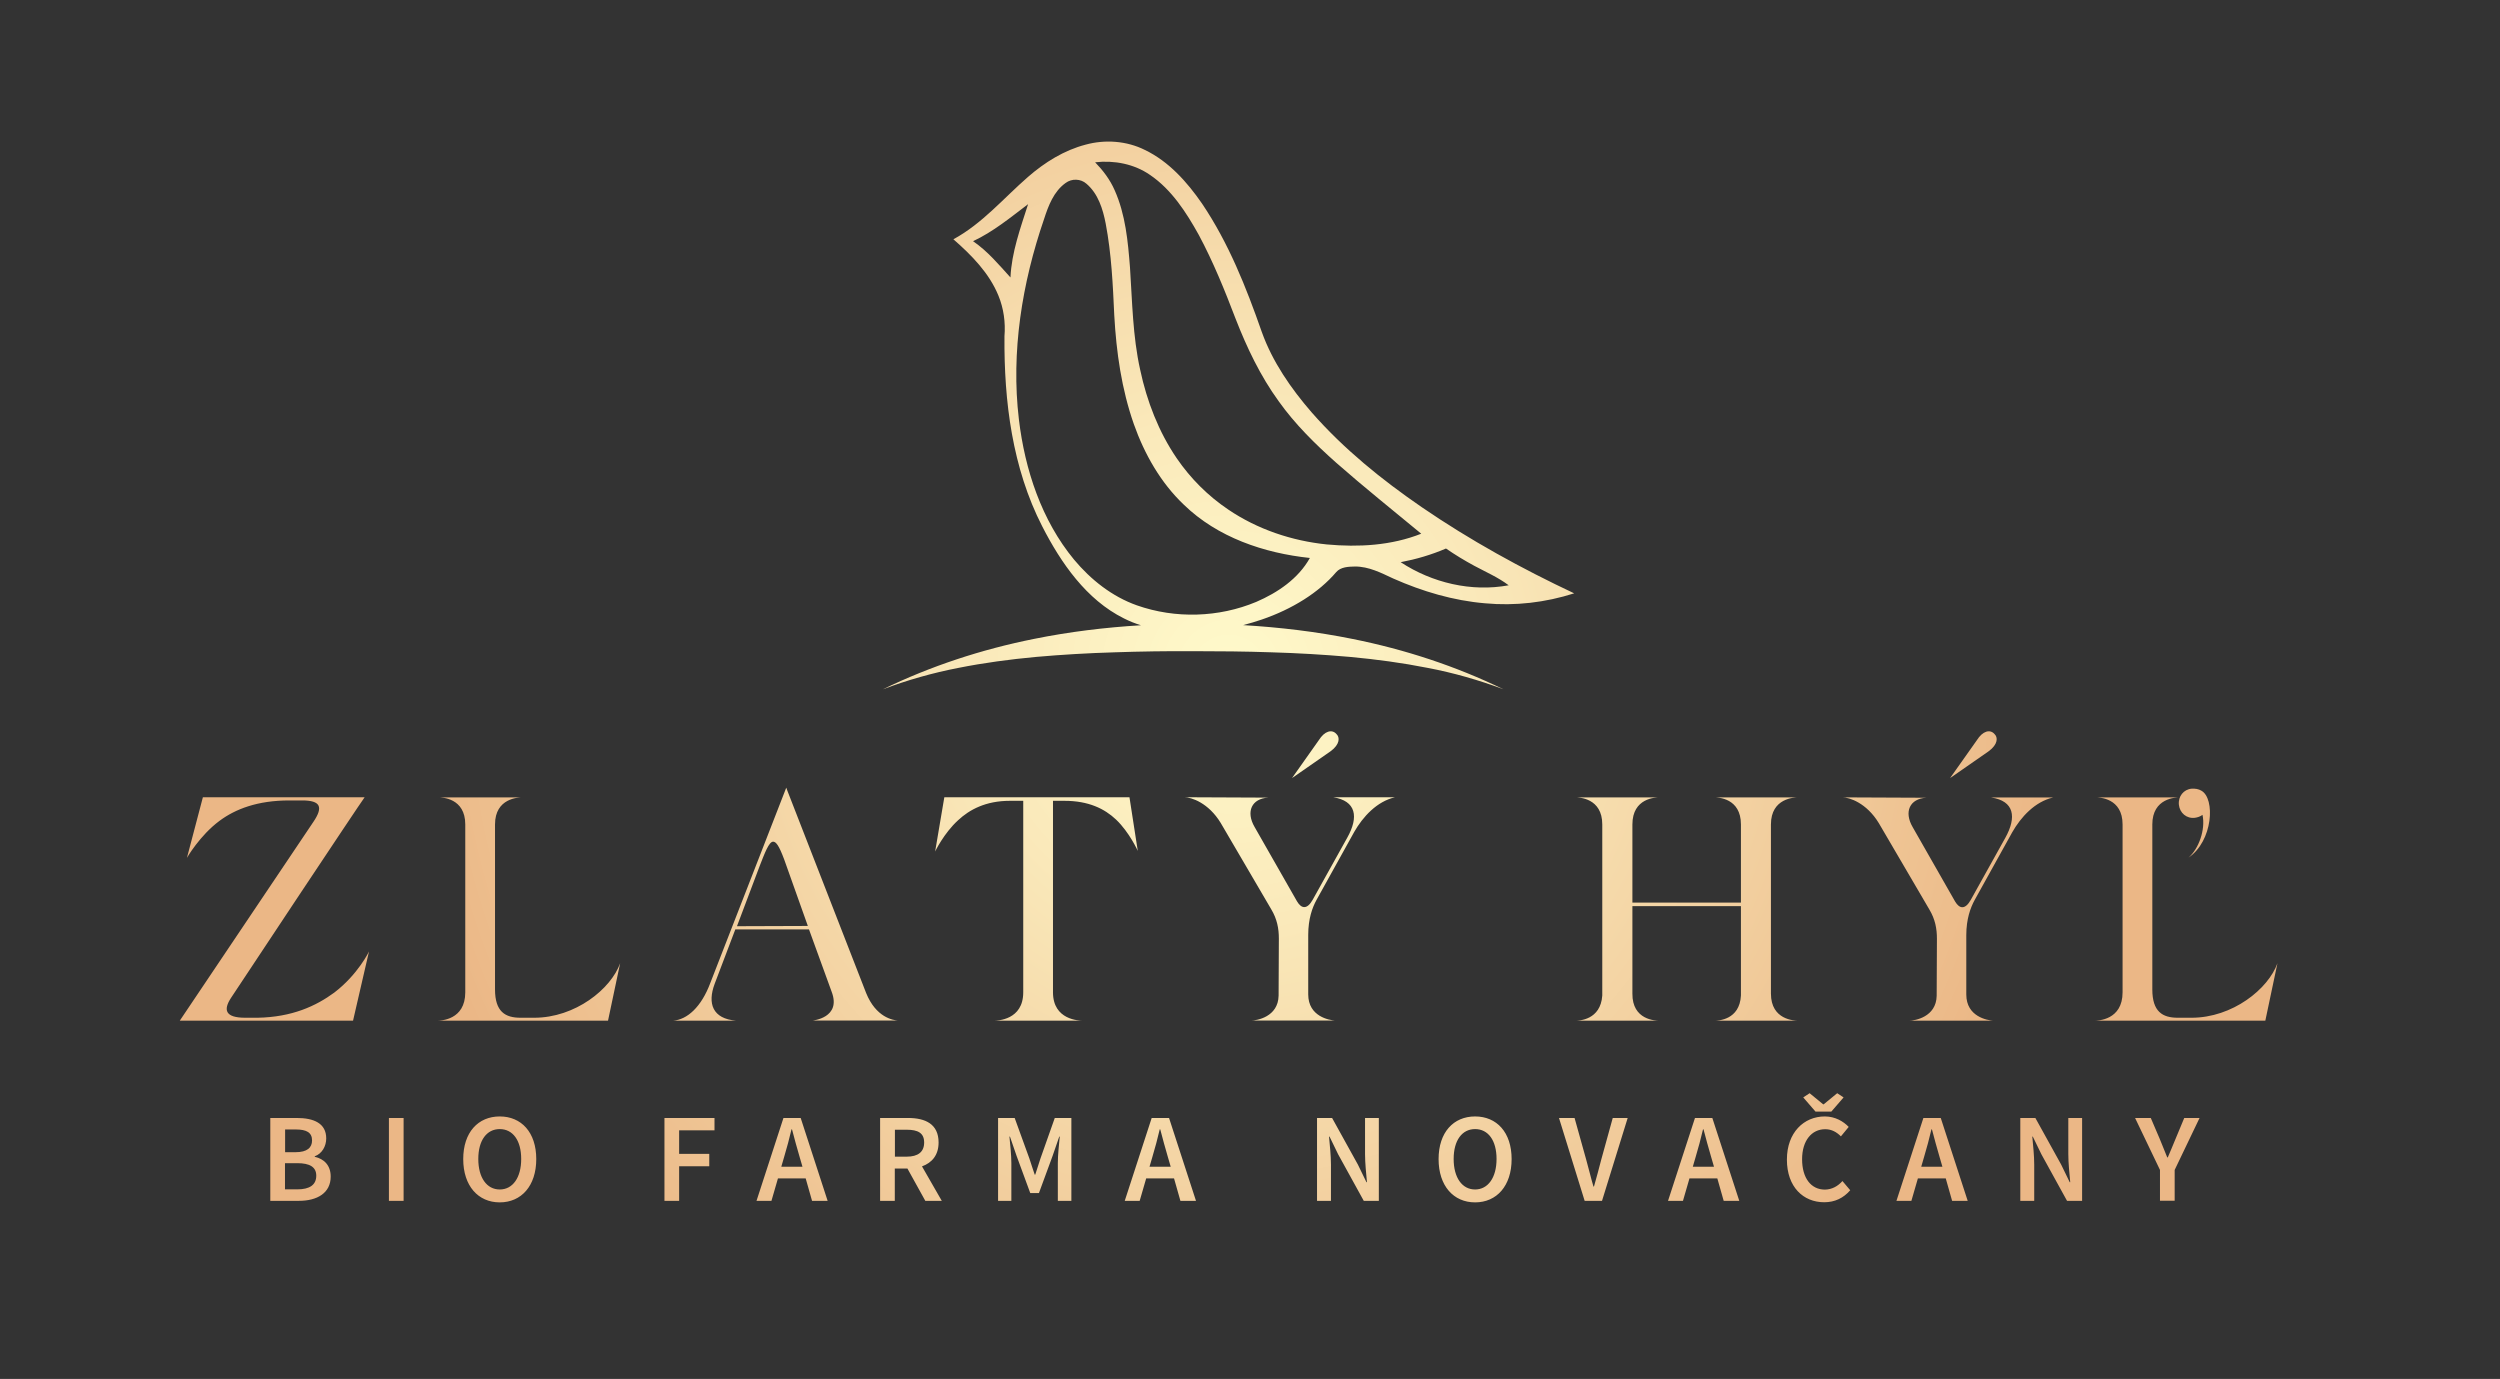 <?xml version="1.0" encoding="utf-8"?>
<!-- Generator: Adobe Illustrator 24.2.1, SVG Export Plug-In . SVG Version: 6.00 Build 0)  -->
<svg version="1.1" id="Layer_1" xmlns="http://www.w3.org/2000/svg" xmlns:xlink="http://www.w3.org/1999/xlink" x="0px" y="0px"
	 viewBox="0 0 1958 1080" style="enable-background:new 0 0 1958 1080;" xml:space="preserve">
<rect x="0" y="0" width="1958" height="1080" fill="#333333" stroke="none"/>
<style type="text/css">
	.st0{fill:url(#SVGID_1_);}
</style>
<radialGradient id="SVGID_1_" cx="962.273" cy="526.24" r="650.91" gradientUnits="userSpaceOnUse">
	<stop  offset="0" style="stop-color:#FFFACB"/>
	<stop  offset="0.305" style="stop-color:#FAE9BA"/>
	<stop  offset="0.909" style="stop-color:#EDBE8D"/>
	<stop  offset="1" style="stop-color:#EBB786"/>
</radialGradient>
<path class="st0" d="M1059.2,500.4c-28.2-5.7-56.9-9.1-85.6-10.8c5-1.3,10-2.8,14.7-4.4c23.7-8.1,44.6-21.1,58.2-37.1
	c3.5-4.1,9.6-4.3,14.6-4.4c10.9-0.1,20.6,5,30.1,9.4c22.8,10.1,47,17.3,71.9,19.4c23.5,2.2,47.3-0.6,69.8-7.8
	c-41.4-19.5-81.6-41.6-119.4-67.5c-31.3-21.5-61-45.5-86.1-74.1c-16.3-18.8-30.8-39.7-39.2-63.2c-12.2-34.9-26-69.7-46.8-100.5
	c-11.6-16.8-26-33-44.8-42c-14.2-7.1-31.2-8.3-46.4-4.1c-16.8,4.4-31.9,13.8-45,25.2c-19.1,16.6-35.8,36.6-58.5,48.9
	c14.2,12.4,28.1,26.5,35.3,44.2c4.1,10,5.6,21,4.7,31.8c-0.4,50.8,6.1,103.1,29.6,148.9c14.6,28.5,34.5,57.4,63.9,72
	c4.3,2.2,8.8,4,13.4,5.4c-28.1,1.7-56.2,5.1-83.8,10.7c-41,8.2-81,21.3-118.4,39.5c19.3-7.3,39.1-12.9,59.2-16.8
	c20.1-4,40.4-6.7,60.8-8.6c20.4-1.8,40.9-3,61.4-3.6c20.5-0.7,41-1,61.6-0.9c20.5,0,41.1,0.2,61.6,0.9c20.5,0.6,41,1.8,61.4,3.6
	c20.4,1.9,40.7,4.6,60.8,8.6c20.1,3.8,39.9,9.5,59.2,16.7C1140.2,521.7,1100.2,508.6,1059.2,500.4z M1132.5,429.6
	c7.1,4.9,14.5,9.4,22.1,13.5c9.1,4.9,18.8,9.1,27,15.3c-29.2,5.4-59.9-1.9-84.6-18.1C1109.2,438,1121.1,434.5,1132.5,429.6z
	 M900.7,137c16.9,11.5,28.3,29.2,38.2,47c11.3,21.1,20.3,43.3,28.8,65.6c8.8,22.6,19.4,44.9,33.8,64.7c12.8,18,28.6,33.5,45,48.1
	c21.7,19.1,44.4,37.2,66.6,55.6c-23.4,9.3-49.1,10.7-74,8.4c-27.3-2.8-54.2-11.8-77.1-27.3c-15.9-10.7-29.6-24.4-40.4-40.2
	c-14.2-20.8-23.4-44.8-28.6-69.2c-5.9-26.4-6.2-53.5-8-80.3c-1.6-20.4-3.5-41.4-12-60.4c-3.6-8.3-9.1-15.5-15.3-21.9
	C872.7,125.4,888.3,128.4,900.7,137z M762.1,188.9c15.8-7.4,29.2-18.5,43.1-29c-6,18.8-12.9,37.6-13.8,57.4
	C782.3,207.3,773.5,196.7,762.1,188.9z M841.2,438.3c-25.5-30.9-38.5-70.5-43.2-109.8c-6.3-52.9,2.5-106.8,19.7-156.9
	c3.4-10.5,7.6-21.7,16.9-28.3c4.8-3.6,11.8-3.4,16.3,0.6c9.2,7.8,12.9,19.9,15.1,31.3c4.5,23.7,5.6,47.7,6.7,71.8
	c1.6,28.8,5.7,57.7,15.3,85.1c8.3,23.5,21,45.9,39.1,63.1c26.4,25.7,62.9,38,98.8,41.8c-9.1,16.3-25.3,27.2-42,34.4
	c-29.4,12.3-63.4,13.3-93.5,2.7C870.9,467.2,854.3,454,841.2,438.3z M289,745.2l-12.5,54.2H140.8l104.5-155.5c8.2-12,5.7-17-8.7-17
	h-10c-24.8,0-42.2,6.7-54.7,16c-15.5,11.5-25.5,29-25.5,29l12.5-47.5h126.7c-3.8,5-101.5,152.2-104.7,157.2
	c-6,9.2-4.8,15.5,11.2,15.5h9.7c27-0.5,45.7-9.2,60-19.7C280.5,763.1,289,745.2,289,745.2z M485.7,754.4l-9.5,45h-134
	c3,0,22.2-0.5,22.2-22.2V645.7c0-20.7-18.2-21.2-21.2-21.2h66c-3,0-21.5,0.5-21.5,21.2v129.2c0,17.5,8,22.2,20,22.2h10.7
	C450.5,797.1,478.5,774.6,485.7,754.4z M559.7,770.6l16.2-42.7h57.7l17.7,48.7c8,20.7-15,22.7-15,22.7h67c-3.8-0.3-17.2-2.3-25-21.7
	l-61.7-158.5c-0.5-1.2-0.8-2.2-0.8-2.2l-59.5,153c-7,18.7-18,28.7-29.2,29.5h49.5C558,797.9,554,785.9,559.7,770.6z M595,678.2
	c3.8-9.7,7.2-19,10.5-19c2.2,0,4.5,2.7,8.7,14l18.5,52l-55.5,0.2L595,678.2z M824.7,627.2v150c0,21.7,20.5,22.2,23.5,22.2h-70
	c3,0,23.2-0.5,23.2-22.2v-150h-10.5c-19,0-31.7,7-40.5,15.2c-11.2,10.2-18,24.5-18,24.5l7.2-42.5h145l6.5,42c0,0-6.5-14.5-17-24.5
	c-9-8.5-21.5-14.7-40.5-14.7H824.7z M1042.1,588.4l-30.2,21l21-29.7c4.5-7.2,10.3-8.8,13.8-4.8
	C1049.4,577.4,1049.6,582.9,1042.1,588.4z M1044.1,624.4h48.5c-14.3,3.3-25.2,15.3-32,27.2l-29.5,53.2c-3.3,6-6.5,14.8-6.5,27.5
	v46.5c0,17.5,16.7,20.2,21,20.5h-65.7c4.3,0,21.2-2.8,21.5-19.5l0.2-44.7c0-7.7-1.3-15.2-6-23l-39.5-67.5
	c-9.7-16-23.2-20.2-28.5-20.2l65.7,0.3c-13,0.7-17.7,11-10.7,23l33.2,58.2c3.5,6,8,6.5,12.3-1.2l27-48.5
	C1064.4,639.7,1062.1,627.2,1044.1,624.4z M1299.6,799.4h-65.7c2.8,0,19.7-0.5,21-19.7v-134c0-20.7-18.2-21.2-21.2-21.2h66
	c-3,0-21.2,0.5-21.2,21.2v61.2h85v-61.2c0-20.7-18-21.2-21-21.2h66c-3,0-21.5,0.5-21.5,21.2v132.5c0,20.7,18.5,21.2,21.5,21.2h-65.7
	c2.8,0,19.7-0.5,20.7-19.7v-70h-85v68.5C1278.3,798.9,1296.6,799.4,1299.6,799.4z M1557.5,588.4l-30.2,21l21-29.7
	c4.5-7.2,10.3-8.8,13.8-4.8C1564.8,577.4,1565,582.9,1557.5,588.4z M1540,732.4v46.5c0,17.5,16.7,20.2,21,20.5h-65.7
	c4.3,0,21.2-2.8,21.5-19.5l0.2-44.7c0-7.7-1.3-15.2-6-23l-39.5-67.5c-9.7-16-23.2-20.2-28.5-20.2l65.7,0.3c-13,0.7-17.7,11-10.7,23
	l33.2,58.2c3.5,6,8,6.5,12.3-1.2l27-48.5c9.2-16.5,7-29-11-31.7h48.5c-14.3,3.3-25.2,15.3-32,27.2l-29.5,53.2
	C1543.3,710.9,1540,719.7,1540,732.4z M1783.7,754.4l-9.5,45h-134c3,0,22.2-0.5,22.2-22.2V645.7c0-20.7-18.2-21.2-21.2-21.2h66
	c-3,0-21.5,0.5-21.5,21.2v129.2c0,17.5,8,22.2,20,22.2h10.7C1748.5,797.1,1776.5,774.6,1783.7,754.4z M1716.5,617.7
	c2.8-0.2,5.5,0.3,7.5,1.5c11.2,6,9.2,39.7-10,52.5c8-6.7,13.5-22,11-33.5c-1.8,1.3-3.8,2-6,2.3c-6.5,0.8-11.8-3.8-12.5-10.2
	C1705.8,623.7,1710.3,618.2,1716.5,617.7z M246.5,906v-0.4c5.7-2,9-7.9,9-14c0-11.9-9.8-16-23.1-16h-20.7v64.9h22.4
	c14.3,0,24.9-6.1,24.9-19C259,912.6,253.7,907.6,246.5,906z M223.2,884.6h8.5c8.4,0,12.7,2.4,12.7,8.6c0,5.6-3.8,9.2-12.9,9.2h-8.2
	V884.6z M232.9,931.5h-9.7V911h9.7c9.7,0,14.8,3,14.8,9.8C247.7,928.1,242.4,931.5,232.9,931.5z M304.6,875.6h11.5v64.9h-11.5V875.6
	z M391.4,874.4c-16.9,0-28.6,12.4-28.6,33.4c0,21,11.7,33.9,28.6,33.9s28.6-12.9,28.6-33.9C420,886.8,408.3,874.4,391.4,874.4z
	 M391.4,931.6c-10.2,0-16.8-9.3-16.8-23.9s6.6-23.4,16.8-23.4s16.8,8.8,16.8,23.4S401.6,931.6,391.4,931.6z M520.4,875.6h39.2v9.7
	h-27.7v18.4h23.6v9.7h-23.6v27.1h-11.5V875.6z M613.6,875.6l-21.1,64.9h11.7l5.1-17.6H631l5,17.6h12.2l-21.1-64.9H613.6z
	 M611.9,913.8l2.3-7.9c2.1-6.9,4-14.2,5.7-21.4h0.4c1.9,7.1,3.8,14.5,5.9,21.4l2.3,7.9H611.9z M735.1,894.8
	c0-14.5-10.4-19.2-23.9-19.2h-21.9v64.9h11.5v-25.3h9.9l14,25.3h12.9l-15.5-27C729.9,910.7,735.1,904.7,735.1,894.8z M700.9,884.8
	h9.2c8.9,0,13.7,2.6,13.7,10c0,7.4-4.8,11.1-13.7,11.1h-9.2V884.8z M826.1,875.6h13v64.9h-10.6v-29.7c0-6,0.9-14.6,1.5-20.6h-0.4
	l-5.2,15.1l-10.7,29.1h-6.8l-10.7-29.1l-5.2-15.1h-0.4c0.6,6,1.5,14.6,1.5,20.6v29.7h-10.4v-64.9h13l11.5,31.7
	c1.4,4.1,2.7,8.5,4.2,12.7h0.4c1.4-4.2,2.7-8.6,4.1-12.7L826.1,875.6z M902,875.6l-21.1,64.9h11.7l5.1-17.6h21.8l5,17.6h12.2
	l-21.1-64.9H902z M900.3,913.8l2.3-7.9c2.1-6.9,4-14.2,5.7-21.4h0.4c1.9,7.1,3.8,14.5,5.9,21.4l2.3,7.9H900.3z M1069,875.6h10.9
	v64.9h-11.8l-20.1-36.5l-6.7-13.8h-0.4c0.6,6.9,1.5,14.7,1.5,21.9v28.4h-10.9v-64.9h11.8l20.2,36.5l6.7,13.8h0.4
	c-0.6-6.7-1.5-14.9-1.5-22.1V875.6z M1155.3,874.4c-16.9,0-28.6,12.4-28.6,33.4c0,21,11.7,33.9,28.6,33.9s28.6-12.9,28.6-33.9
	C1183.9,886.8,1172.2,874.4,1155.3,874.4z M1155.3,931.6c-10.2,0-16.8-9.3-16.8-23.9s6.6-23.4,16.8-23.4s16.8,8.8,16.8,23.4
	S1165.4,931.6,1155.3,931.6z M1263.1,875.6h11.7l-20.1,64.9h-13.6l-20.1-64.9h12.2l9.1,32.6c2.1,7.4,3.5,13.7,5.7,21.1h0.4
	c2.2-7.4,3.7-13.7,5.7-21.1L1263.1,875.6z M1327.5,875.6l-21.1,64.9h11.7l5.1-17.6h21.8l5,17.6h12.2l-21.1-64.9H1327.5z
	 M1325.8,913.8l2.3-7.9c2.1-6.9,4-14.2,5.7-21.4h0.4c1.9,7.1,3.8,14.5,5.9,21.4l2.3,7.9H1325.8z M1421.9,870.6l-9.6-11.1l5-3.3
	l10.6,8.7h0.4l10.6-8.7l5,3.3l-9.6,11.1H1421.9z M1443,925l6.1,7.2c-5.3,6.1-12,9.4-20.4,9.4c-16.3,0-29.2-11.9-29.2-33.4
	c0-21.2,13.3-33.8,29.7-33.8c8.1,0,14.6,3.9,18.7,8.2l-6.1,7.4c-3.3-3.3-7.2-5.6-12.3-5.6c-10.6,0-18.1,8.9-18.1,23.5
	c0,14.8,7,23.8,17.9,23.8C1434.9,931.6,1439.4,929,1443,925z M1506.4,875.6l-21.1,64.9h11.7l5.1-17.6h21.8l5,17.6h12.2l-21.1-64.9
	H1506.4z M1504.7,913.8l2.3-7.9c2.1-6.9,4-14.2,5.7-21.4h0.4c1.9,7.1,3.8,14.5,5.9,21.4l2.3,7.9H1504.7z M1619.8,875.6h10.9v64.9
	h-11.8l-20.1-36.5l-6.7-13.8h-0.4c0.6,6.9,1.5,14.7,1.5,21.9v28.4h-10.9v-64.9h11.8l20.2,36.5l6.7,13.8h0.4
	c-0.6-6.7-1.5-14.9-1.5-22.1V875.6z M1710.7,875.6h12l-19.5,40.7v24.1h-11.5v-24.1l-19.5-40.7h12.3l7.1,16.6
	c1.9,4.8,3.7,9.3,5.8,14.3h0.4c2-4.9,4.1-9.4,6-14.3L1710.7,875.6z"/>
</svg>
